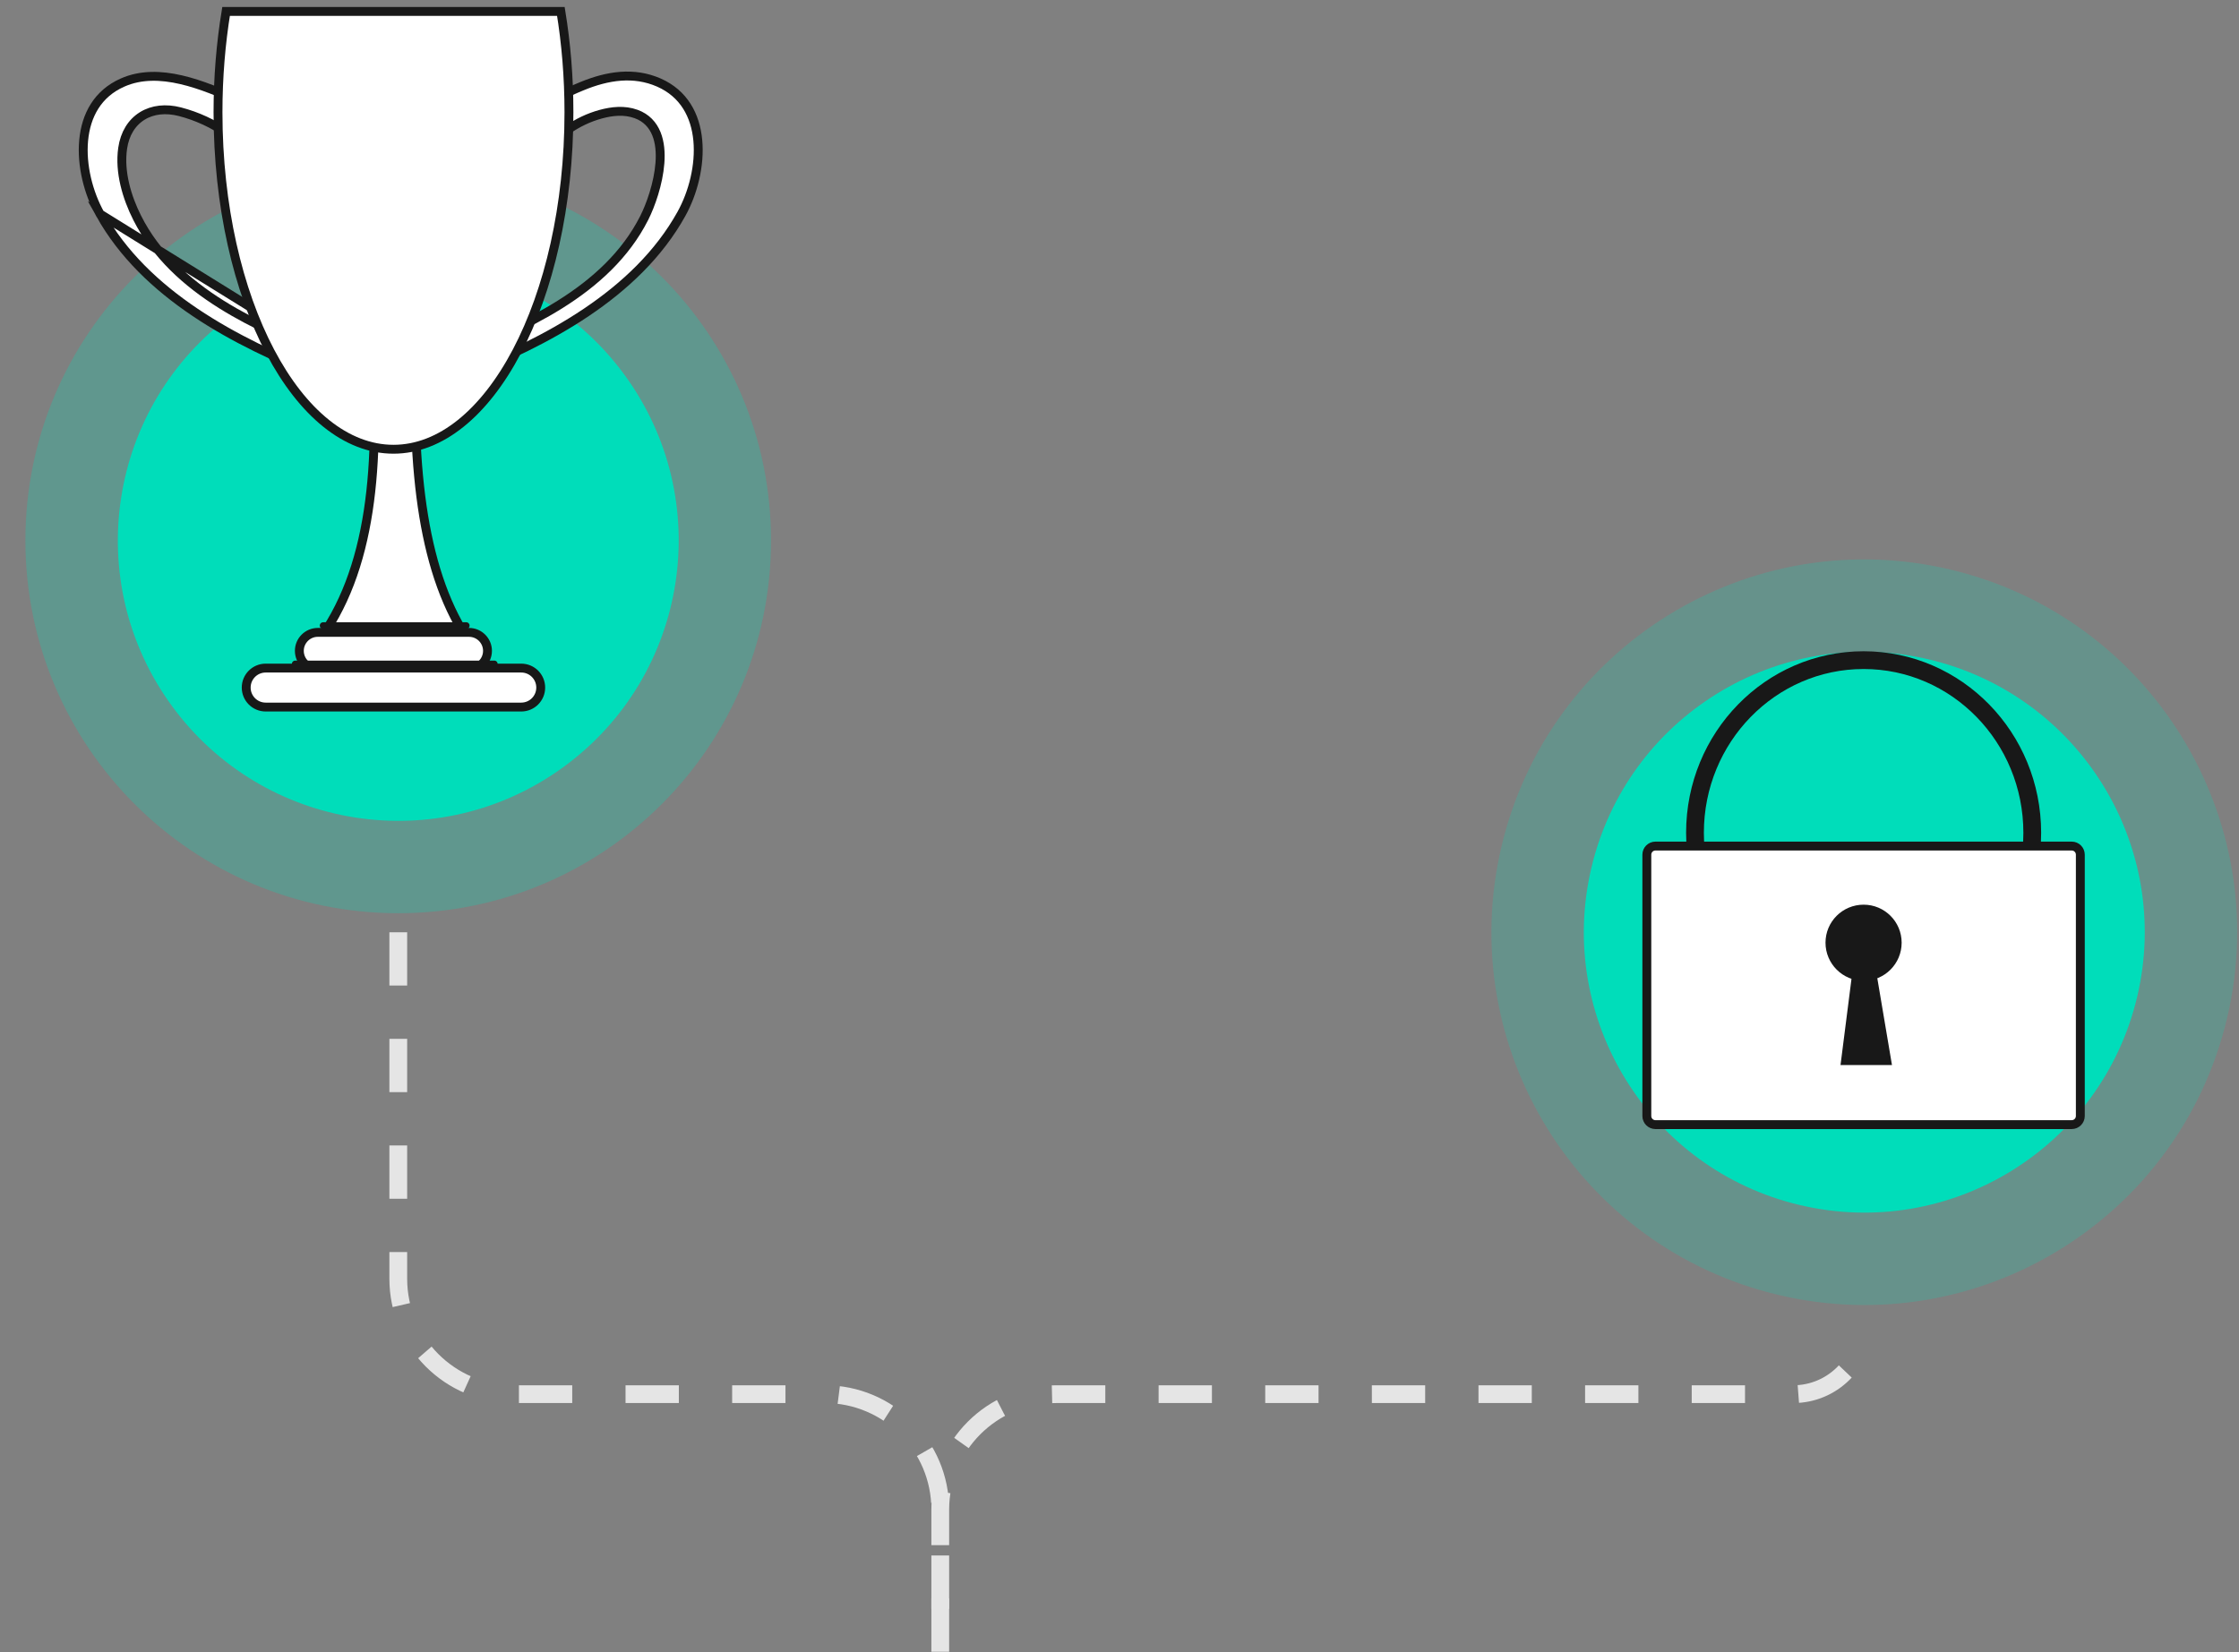 <svg xmlns="http://www.w3.org/2000/svg" width="252" height="186" viewBox="0 0 252 186" fill="none"><rect x="0" y="0" width="252" height="186" fill="#808080" stroke="none"/><path d="M44.826 104.95V143.95C44.826 151.13 50.646 156.95 57.826 156.95H92.826C100.006 156.95 105.826 162.77 105.826 169.95V185.45" stroke="#E5E5E5" stroke-width="2" stroke-dasharray="6 6"></path><path d="M105.826 185.95V169.95C105.826 162.77 111.646 156.95 118.826 156.95H201.826C206.244 156.95 209.826 153.368 209.826 148.95V148.95" stroke="#E5E5E5" stroke-width="2" stroke-dasharray="6 6"></path><path opacity="0.25" d="M44.819 102.807C67.993 102.807 86.779 84.021 86.779 60.847C86.779 37.673 67.993 18.887 44.819 18.887C21.645 18.887 2.859 37.673 2.859 60.847C2.859 84.021 21.645 102.807 44.819 102.807Z" fill="#00DDBA"></path><path d="M63.457 86.32C77.526 76.031 80.59 56.284 70.3 42.215C60.011 28.146 40.264 25.082 26.195 35.372C12.126 45.661 9.062 65.408 19.352 79.477C29.641 93.546 49.388 96.61 63.457 86.32Z" fill="#00DDBA"></path><path d="M47.691 58.13C48.619 63.747 50.285 68.651 53.014 72.501H35.593C41.876 64.343 42.855 52.13 41.728 38.422H46.85C46.556 45.564 46.721 52.254 47.691 58.13Z" fill="white" stroke="#181818"></path><path d="M76.689 24.089C71.643 33.166 61.465 38.487 51.989 42.232L51.096 39.957C55.029 38.407 59.257 36.635 63.026 34.275C66.946 31.821 70.399 28.713 72.513 24.524C73.23 23.107 74.101 20.658 74.275 18.354C74.362 17.201 74.279 16.044 73.881 15.061C73.476 14.061 72.746 13.251 71.591 12.833C70.279 12.355 68.869 12.513 67.621 12.853C66.269 13.22 64.99 13.837 63.851 14.635C63.749 14.706 63.652 14.776 63.559 14.843C63.326 15.011 63.113 15.165 62.883 15.298C62.573 15.478 62.29 15.585 62.003 15.596L62.003 15.596L61.999 15.596C61.52 15.62 61.011 15.366 60.552 14.958C60.09 14.535 59.769 14.029 59.718 13.499C59.678 13.031 59.842 12.678 60.13 12.377C60.433 12.059 60.869 11.806 61.344 11.59C61.837 11.367 62.318 11.14 62.796 10.915C63.702 10.489 64.594 10.07 65.52 9.692L65.521 9.692C68.394 8.513 71.329 8.055 74.154 9.293C76.981 10.538 78.275 12.999 78.537 15.796C78.8 18.61 78.006 21.716 76.689 24.089Z" fill="white" stroke="#181818"></path><path d="M36.857 39.957L35.964 42.232C26.488 38.487 16.31 33.166 11.264 24.089L36.857 39.957ZM36.857 39.957C32.923 38.407 28.695 36.635 24.927 34.275C21.007 31.82 17.554 28.712 15.44 24.524L15.439 24.523C14.289 22.234 13.421 19.377 13.803 16.704C14.04 15.048 14.829 13.786 16.007 13.056C17.18 12.329 18.673 12.168 20.25 12.578C22.169 13.075 24.009 13.921 25.636 15.073C25.651 15.084 25.667 15.095 25.683 15.106C25.999 15.326 26.287 15.526 26.581 15.663C26.883 15.803 27.137 15.848 27.373 15.794L27.373 15.794C27.716 15.716 27.979 15.455 28.177 15.025C28.375 14.595 28.472 14.066 28.508 13.614C28.555 13.005 28.391 12.413 28.031 12.027C27.768 11.758 27.41 11.584 26.963 11.383C24.926 10.488 22.666 9.504 20.38 8.976C18.097 8.448 15.842 8.389 13.799 9.292L13.799 9.292C10.972 10.537 9.677 12.999 9.416 15.796C9.153 18.61 9.947 21.715 11.263 24.088L36.857 39.957Z" fill="white" stroke="#181818"></path><path d="M24.536 12.635C24.536 8.687 24.859 4.872 25.445 1.285H63.126C63.713 4.871 64.035 8.677 64.035 12.635C64.035 23.183 61.781 32.709 58.161 39.581C54.529 46.476 49.599 50.575 44.286 50.575C38.973 50.575 34.042 46.479 30.41 39.585C26.79 32.715 24.536 23.188 24.536 12.635Z" fill="white" stroke="#181818"></path><path d="M35.776 71.19H52.784C53.936 71.19 54.868 72.122 54.868 73.269C54.868 74.416 53.936 75.348 52.784 75.348H35.776C34.623 75.348 33.691 74.416 33.691 73.269C33.691 72.122 34.623 71.19 35.776 71.19Z" fill="white" stroke="#181818"></path><path d="M58.664 79.598H29.904C28.691 79.598 27.71 78.617 27.71 77.404C27.71 76.19 28.691 75.21 29.904 75.21H58.664C59.877 75.21 60.858 76.19 60.858 77.404C60.858 78.617 59.877 79.598 58.664 79.598Z" fill="white" stroke="#181818"></path><path d="M33.226 74.742H55.633" stroke="#181818" stroke-width="0.75" stroke-linecap="round" stroke-linejoin="round"></path><path d="M36.366 70.427H52.476" stroke="#181818" stroke-width="0.75" stroke-linecap="round" stroke-linejoin="round"></path><g clip-path="url(#clip0_2894_52043)"><path opacity="0.2" d="M250.665 114.585C255.989 92.031 242.02 69.431 219.466 64.108C196.912 58.785 174.313 72.753 168.99 95.308C163.666 117.862 177.635 140.461 200.189 145.784C222.743 151.107 245.342 137.139 250.665 114.585Z" fill="#00DDBA"></path><path d="M240.544 112.196C244.547 95.232 234.041 78.234 217.077 74.23C200.113 70.226 183.115 80.733 179.111 97.697C175.108 114.661 185.614 131.658 202.578 135.662C219.542 139.666 236.54 129.16 240.544 112.196Z" fill="#00DDBA"></path><path d="M209.751 113.195C220.233 113.195 228.731 104.492 228.731 93.755C228.731 83.019 220.233 74.315 209.751 74.315C199.269 74.315 190.771 83.019 190.771 93.755C190.771 104.492 199.269 113.195 209.751 113.195Z" stroke="#181818" stroke-width="2" stroke-linecap="round" stroke-linejoin="round"></path><path d="M186.321 95.246H233.171C233.707 95.246 234.141 95.68 234.141 96.216V125.636C234.141 126.171 233.707 126.606 233.171 126.606H186.321C185.785 126.606 185.351 126.171 185.351 125.636V96.216C185.351 95.68 185.785 95.246 186.321 95.246Z" fill="white" stroke="#181818"></path><path d="M214.031 106.125C214.031 108.495 212.111 110.415 209.751 110.415C207.391 110.415 205.461 108.495 205.461 106.125C205.461 103.755 207.381 101.845 209.751 101.845C212.121 101.845 214.031 103.765 214.031 106.125Z" fill="#181818"></path><path d="M208.751 107.325L207.151 119.895H212.941L210.751 106.925L208.751 107.325Z" fill="#181818"></path></g><defs><clipPath id="clip0_2894_52043"><rect width="83.91" height="83.91" fill="white" transform="translate(167.871 62.996)"></rect></clipPath></defs></svg>